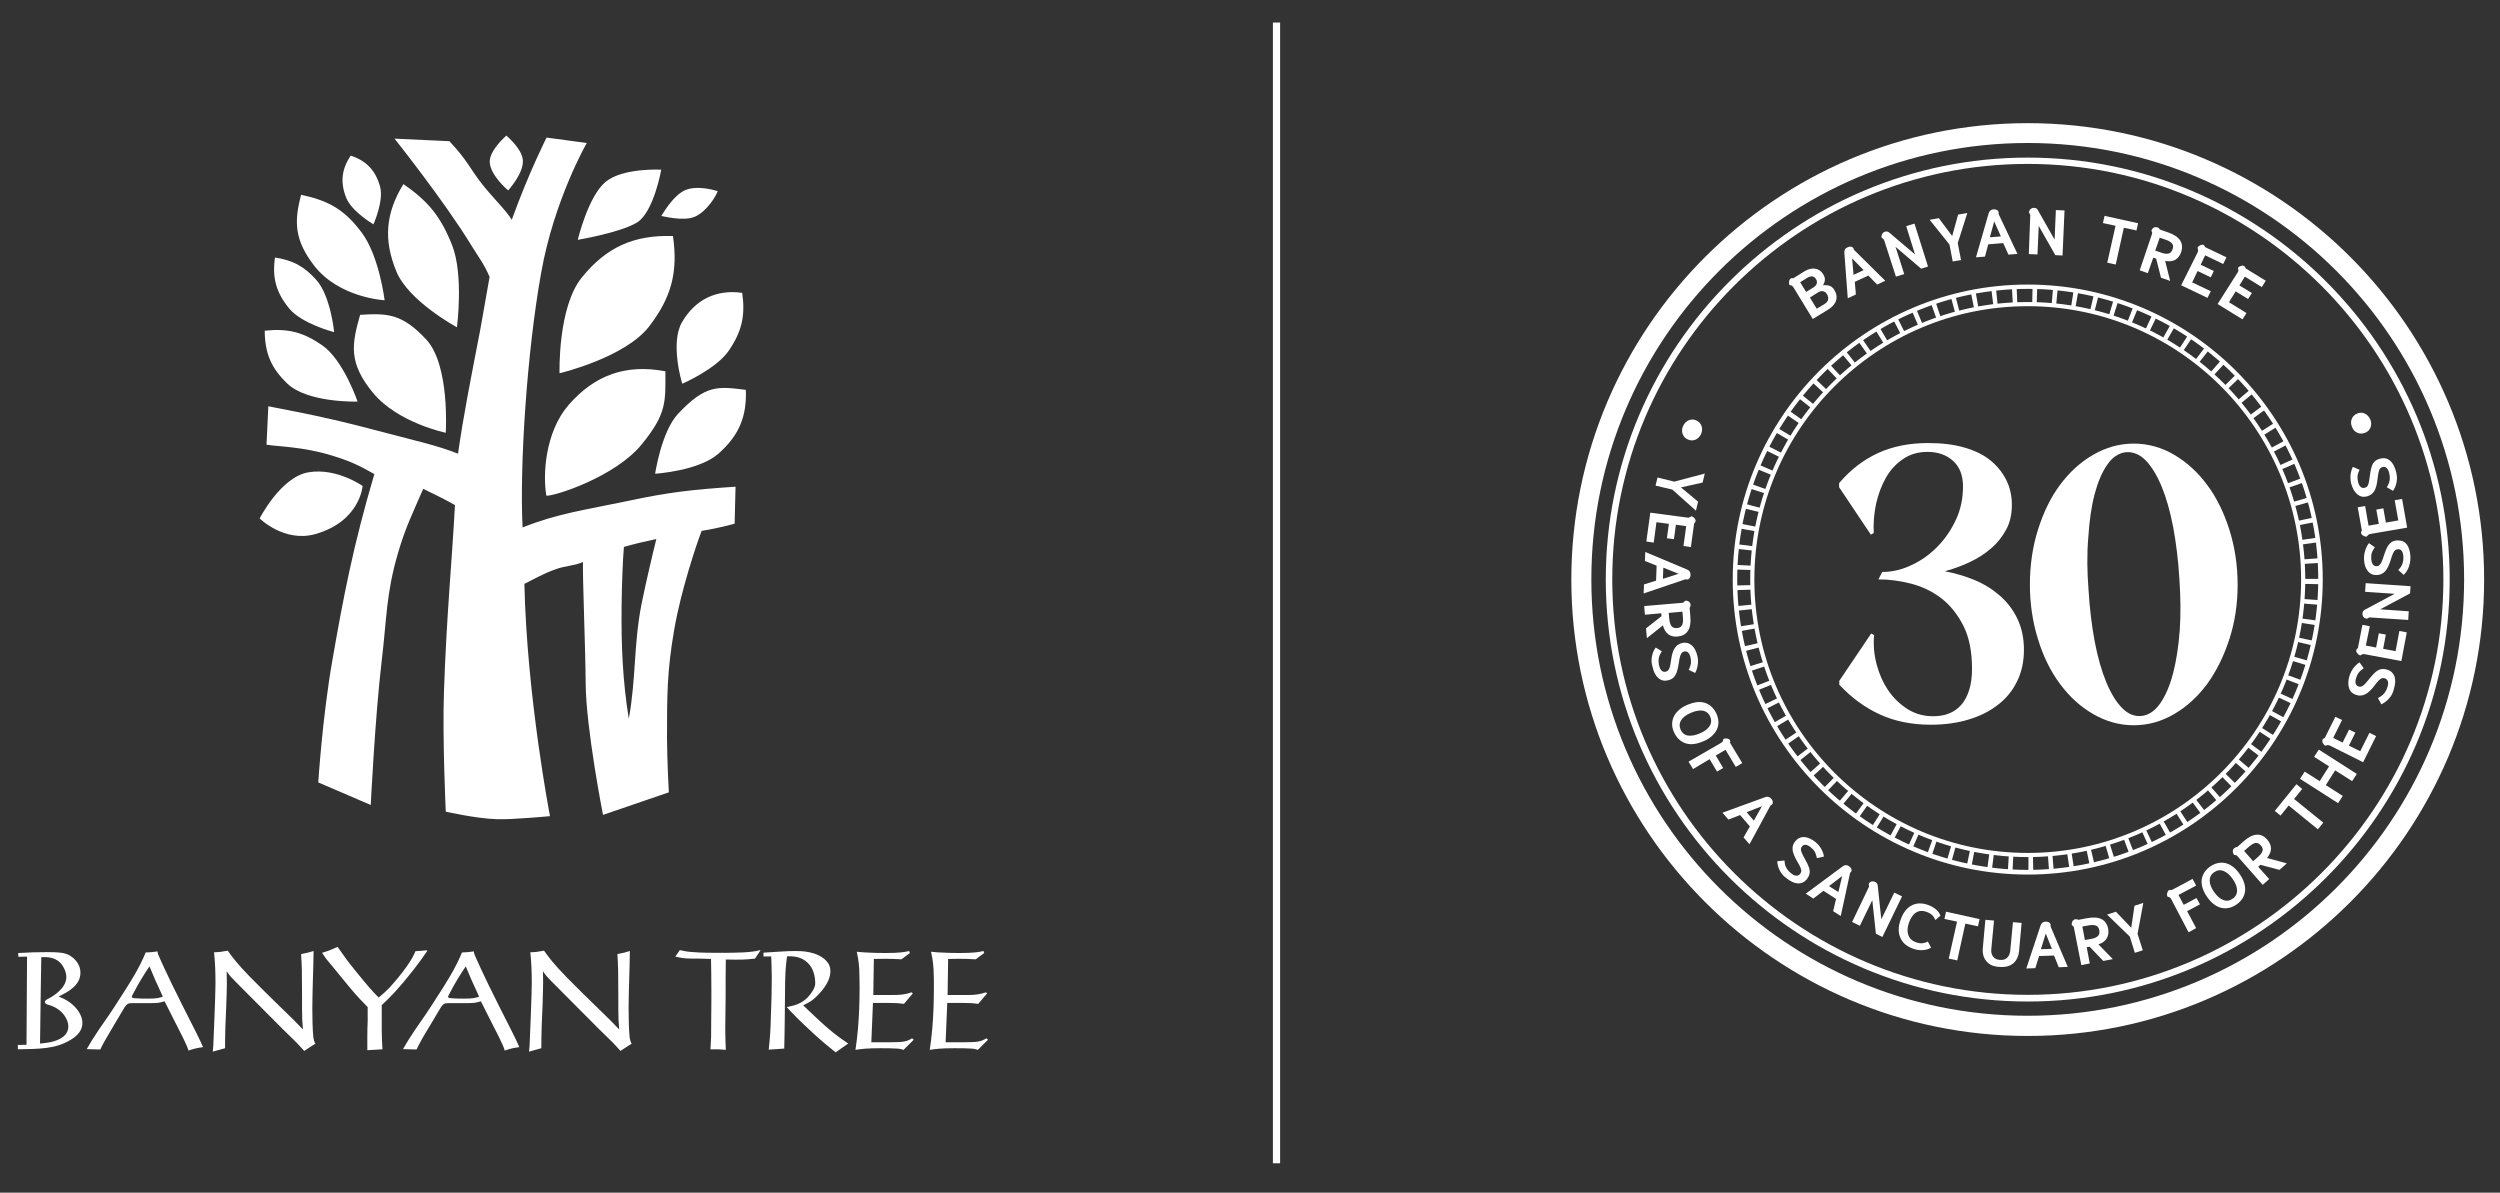 <?xml version="1.0" encoding="utf-8"?>
<!-- Generator: Adobe Illustrator 27.0.0, SVG Export Plug-In . SVG Version: 6.00 Build 0)  -->
<svg version="1.1" id="Layer_1" xmlns="http://www.w3.org/2000/svg" xmlns:xlink="http://www.w3.org/1999/xlink" x="0px" y="0px"
	 viewBox="0 0 1386.4 661.4" style="enable-background:new 0 0 1386.4 661.4;" xml:space="preserve">
<rect x="0" y="0" width="1386.4" height="661.4" fill="#333333" stroke="none"/>
<style type="text/css">
	.st0{fill:#FFFFFF;}
	.st1{fill:#231F20;}
	.st2{fill:#323E48;}
	.st3{fill:#153E35;}
</style>
<rect x="705.9" y="12.5" class="st0" width="4" height="632.6"/>
<g>
	<path class="st0" d="M547.9,576.6l-0.9-0.8c-3.3,2.1-5.3,2.1-12.7,2.2h-9.9l0.9-21.8h9.3c3.9,0,4.8,0.1,7.9,0.5l4.9-5.8l-0.6-0.6
		c-3.8,1.2-5.8,1.5-11.1,1.5h-10.2l0.3-20c2,0,4.2-0.1,6.2-0.1c3,0,5.5,0.1,9.1,0.3l4.7-3.5l-0.4-1.1c-2.7,0.6-5.3,1.1-13.4,1.1
		c-3.4,0-6.1-0.1-8.5-0.2c-2.5-0.1-4.7-0.2-7.2-0.5c0.7,3.2,1.1,5.1,1.4,9.6c0.2,3.4,0.2,6.8,0.2,10.3c0,8.3-0.3,15.5-0.9,22.8
		c-0.5,5.1-0.7,7.2-1.4,11.7c3.5-0.5,6.1-0.9,13.7-0.9c3.1,0,6.5,0,9.4,0.2c1.7,0.1,2.5,0.4,3.6,0.7L547.9,576.6z M506.7,576.6
		l-0.9-0.8c-3.3,2.1-5.3,2.1-12.7,2.2h-9.9l0.9-21.8h9.3c3.9,0,4.8,0.1,7.9,0.5l4.9-5.8l-0.6-0.6c-3.8,1.2-5.8,1.5-11.1,1.5h-10.2
		l0.3-20c2,0,4.2-0.1,6.2-0.1c3,0,5.5,0.1,9.1,0.3l4.7-3.5l-0.4-1.1c-2.7,0.6-5.3,1.1-13.4,1.1c-3.4,0-6.1-0.1-8.5-0.2
		c-2.5-0.1-4.7-0.2-7.2-0.5c0.7,3.2,1.1,5.1,1.4,9.6c0.1,3.4,0.2,6.8,0.2,10.3c0,8.3-0.3,15.5-0.9,22.8c-0.5,5.1-0.7,7.2-1.4,11.7
		c3.5-0.5,6.1-0.9,13.7-0.9c3.1,0,6.5,0,9.4,0.2c1.7,0.1,2.5,0.4,3.6,0.7L506.7,576.6z M423.4,530.4h4.3c0.1,4.2,0.3,7.3,0.3,12
		c0,6.1-0.2,14.5-0.5,21.1c-0.2,8.3-0.4,10.8-1.2,18.6l8.6-0.6c0.2-5.6,0.2-11.1,0.3-16.8c0.1-6.7,0.1-13.4,0.2-20.1
		c0.2-7.6,0.5-10.2,1.1-14.3c3.3,0,7.8,0,11.6,3.8c3,3,4,7.3,4,11.4c0,2.2-2.1,5.4-4,7.4c-3.6,3.9-8,4.8-11.8,5.6
		c3.7,4,6.3,6.8,15,14.8c3.9,3.6,8,7,12.1,10.3l7-4.9c-8.4-5.6-12.7-9.4-25-21.2c3-1.4,5.1-2.4,8.5-6c5.6-5.8,6.6-10.2,6.6-13
		c0-2.1-0.6-3.9-2.4-5.8c-5.2-5.3-14.1-5.3-16.8-5.3c-2.8,0-5.5,0.1-8.3,0.3c-3.3,0.2-6.4,0.4-9.6,0.6V530.4z M374.5,530.5
		c2.8,0.6,4.7,1.1,9,1.1c4.2,0,6.4,0,10.8,0.2c0.1,5.7,0.2,11.3,0.2,16.9c0.1,2.7-0.1,14.9-0.1,17.4c0,8.6,0,9.6-0.4,15.8
		c3.6-0.1,4.8,0,8.5,0.3c-0.2-5.2-0.3-8.3-0.3-12.1c0-2.7,0.2-14.9,0.2-17.4c0-10.6,0-11.8,0.1-20.6c8.9,0.2,10.7,0.1,16.2-0.5
		l3-4.5l-0.2-0.2c-4.9,1.4-12.7,1.5-23.2,1.5c-4.4,0-9,0-13.9-0.4c-3.4-0.2-4.6-0.5-7.4-1.1L374.5,530.5z M300.2,581.3
		c0-8,0.3-16.2,0.7-24.3c0.1-5.8,0.3-8.3,0.3-11.9c0-2.1-0.1-4.3-0.1-6.5c1.7,2.5,1.7,2.6,8.7,9.6c7.4,7.5,14.8,14.9,22.2,22.3
		c8,7.7,8,7.8,12.1,12.3c2.6-1.7,3.6-2.4,6.2-4c-0.6-1-0.9-2.1-1.1-3.3c-0.5-3.9-0.6-13.4-0.6-16.4c0-5.1,0.2-10.2,0.3-15.2
		c0.2-7.2,0.3-8.3,0.4-16.5c-2.8,0.8-3.6,1.1-6.9,1.7c0.4,7.2,0.5,9.7,0.5,23.2v7c0,5.6,0.1,7.1,0.5,11.6
		c-4.7-4.9-5.4-5.6-11.5-11.5c-4.3-4.1-14.9-14.6-17.8-17.6c-7.4-7.6-10-11.2-12.4-14.6c-3.8,0.7-4.5,0.8-7.6,0.9
		c0.6,5.3,0.8,11.3,0.8,17.2c0,6.9-1.1,31.5-1.2,34.3c-0.1,1.2-0.2,2.4-0.3,3.6L300.2,581.3z M258.3,535.9c2.4,5.8,3.3,8,7.4,16.8
		c-2,0.7-3.3,1.1-8,1.1c-2.2,0-5,0-7.2-0.2c-1.4-0.1-2-0.2-2-0.9c0-0.4,0.8-1.7,1.1-2.3C252.2,545.4,255.1,540.6,258.3,535.9
		 M231,582c1.9-3.8,2.3-4.8,7.9-14c1.2-2.1,2.5-4.2,3.8-6.4c3-5.2,3.2-5.2,6.1-5.3h10c2.2,0,3.5-0.1,4.6-0.2c1.1-0.2,2-0.5,3.3-0.8
		c2.7,5.6,7.4,14.5,10.2,20.2c2.3,4.8,2.4,5.1,3,7.1c3.6-1.2,4.5-1.4,8.1-1.9c-2.3-5.3-3.3-7.1-11.4-23.1
		c-8.9-17.6-13.1-27.4-13.3-27.9c-0.4-0.9-0.5-1.3-0.5-2.1c-2.7,0.4-3.8,0.5-6.6,0.6c-3.6,8.8-8.7,16.8-13.9,24.8
		c-2.2,3.4-4.3,6.8-6.6,10.1c-1.8,2.6-3.6,5.2-5.4,7.8c-3.3,4.9-4.6,7.1-6.8,10.9L231,582z M211.6,557.5c4.9-4.6,9-8.6,17.9-19.9
		c3.5-4.5,5.2-7,7.4-10.2l-0.1-0.4c-3,0.3-3.7,0.3-6.4,0.5c-1.1,2.5-1.7,4-5.1,8.8c-2.8,3.9-5.4,7.1-9.1,11.2
		c-2.7,2.8-3.7,3.6-6.2,5.7c-3.7-3.8-5.1-5.2-13.1-15.1c-4.2-5.2-5.5-7-9.7-13c-3.7,1.7-4.7,2.1-8.6,3.3c2.4,3.6,2.6,3.8,6.4,8.3
		c1.6,1.9,8.3,10.2,9.7,11.8c3.8,4.5,5.7,6.4,9.2,10v7.6c-0.1,2.8-0.2,5.5-0.2,8.3v8c3.7-0.2,4.5-0.3,8.4-0.5
		c-0.3-4.5-0.3-5.8-0.4-10.4V557.5z M124.8,581.3c0-8,0.3-16.2,0.7-24.3c0.2-5.8,0.3-8.3,0.3-11.9c0-2.1-0.1-4.3-0.1-6.5
		c1.7,2.5,1.7,2.6,8.7,9.6c7.4,7.5,14.8,14.9,22.2,22.3c8,7.7,8,7.8,12.1,12.3c2.6-1.7,3.6-2.4,6.2-4c-0.6-1-0.9-2.1-1.1-3.3
		c-0.5-3.9-0.6-13.4-0.6-16.4c0-5.1,0.2-10.2,0.3-15.2c0.2-7.2,0.3-8.3,0.4-16.5c-2.8,0.8-3.6,1.1-6.9,1.7c0.4,7.2,0.5,9.7,0.5,23.2
		v7c0,5.6,0.1,7.1,0.5,11.6c-4.7-4.9-5.4-5.6-11.5-11.5c-4.3-4.1-14.9-14.6-17.8-17.6c-7.4-7.6-10-11.2-12.4-14.6
		c-3.8,0.7-4.5,0.8-7.6,0.9c0.6,5.3,0.8,11.3,0.8,17.2c0,6.9-1.1,31.5-1.2,34.3c-0.1,1.2-0.2,2.4-0.3,3.6L124.8,581.3z M82.9,535.9
		c2.4,5.8,3.3,8,7.4,16.8c-2,0.7-3.3,1.1-8,1.1c-2.2,0-5,0-7.2-0.2c-1.4-0.1-2-0.2-2-0.9c0-0.4,0.8-1.7,1.1-2.3
		C76.8,545.4,79.7,540.6,82.9,535.9 M55.6,582c1.9-3.8,2.4-4.8,7.9-14c1.2-2.1,2.5-4.2,3.8-6.4c3-5.2,3.2-5.2,6.1-5.3h10
		c2.2,0,3.5-0.1,4.6-0.2c1.1-0.2,2-0.5,3.3-0.8c2.7,5.6,7.4,14.5,10.2,20.2c2.3,4.8,2.4,5.1,3,7.1c3.6-1.2,4.6-1.4,8.1-1.9
		c-2.3-5.3-3.3-7.1-11.4-23.1c-8.9-17.6-13.1-27.4-13.3-27.9c-0.4-0.9-0.5-1.3-0.5-2.1c-2.7,0.4-3.8,0.5-6.6,0.6
		c-3.6,8.8-8.7,16.8-13.9,24.8c-2.2,3.4-4.3,6.8-6.6,10.1c-1.8,2.6-3.6,5.2-5.4,7.8c-3.3,4.9-4.6,7.1-6.8,10.9L55.6,582z
		 M22.9,530.8c3.2-0.1,7.3-0.1,10.5,3.1c1.7,1.7,3.4,5.1,3.4,7.9c0,6.3-7.5,10.8-10.3,12.2c-0.6,0.3-1.6,0.8-1.6,1.7
		c0,0.8,0.8,1.1,1.2,1.3c0.8,0.3,1.7,0.5,2.5,0.8c6.9,2.7,9.3,8.2,9.3,11.4c0,2.8-1.5,5.2-4.5,6.8c-3.6,2-7.8,2.4-11.2,2.7
		C22.6,551.9,22.6,545.8,22.9,530.8 M10.2,530.6l4.8-0.1l-0.3,48.9l-4.8,0.1v2.4c11.9-0.2,20.9-0.2,29-5.1c4.2-2.4,6.8-5.5,6.8-9.5
		c0-4-2.8-8.5-7.4-11.7c-2-1.4-4-2.2-5.8-3c5.4-2.5,12.1-6.3,12.1-13.1c0-5.8-4.5-8.9-6.6-10c-2.4-1.1-4.9-1.5-11.7-1.5
		c-6.6,0-10.5,0.2-16.2,0.5L10.2,530.6z"/>
	<path class="st0" d="M322.8,153.7c-13.6,16.5-12.5,53.3-12.5,53.3s36.3-8.6,49.7-26c12.3-16,16.1-30.1,13.2-50.1
		C351.6,130.2,336.4,137,322.8,153.7 M315.3,224.6c-13.2,15.3-14.3,39.2-12.3,50.3c4.2,0.4,38-10.3,52.8-28.4
		c14.2-17.3,13.2-23.9,13.2-40.6C347.3,201.8,329.9,207.8,315.3,224.6 M376,229.5c-9.4,10.1-12.7,33.6-12.7,33.2
		c0.5,0,24.3-1.6,35.1-11.1c11.3-10,15.8-20.4,15.2-35.4C398.2,214.3,391.4,213.1,376,229.5 M144,287.5c0,0,13.6,13.5,30.8,8.7
		c24.9-7,26.3-26.7,26.3-26.7s-14.4-10.2-29.9-7.6C155.8,264.3,144,287.5,144,287.5 M198.3,222.7c0,0-7.8-23-19.6-31.2
		c-10.5-7.3-19.1-9.5-31.9-8.1c0.1,12.4,3.5,20.6,12.4,29.2C170.6,223.6,198.3,222.7,198.3,222.7 M199.7,174.6
		c-4.7,16.5-6.5,26.7,7.2,43.3c13.7,16.6,40.3,22.1,40.3,22.1s2.4-37.5-10.8-51.7C223.1,174,214.9,173.6,199.7,174.6 M175.3,155.1
		c-6.8-7.5-12.8-10.7-22.8-12.3c-1.6,11.3,0.6,19.4,7.9,28.3c7,8.5,24.9,13.1,24.9,13.1S183.4,164,175.3,155.1 M207.1,124.4
		c0,0,5.8-12.8,3.7-20.8c-2.4-8.9-7.5-14.4-16.3-17.3c-5.1,7.6-5.9,14.9-2.5,23.4C195.1,117.4,207.1,124.4,207.1,124.4 M213.3,166.5
		c0,0-3-24.6-12.7-37.5c-9.7-13-18.5-17.7-33.6-21c-4,15-3.7,25.1,7.2,39.3C188.2,165.3,213.3,166.5,213.3,166.5 M223.7,102.1
		c-9.9,16.2-11.1,30.9-3.9,48.4c6.7,16.5,33.6,31,33.6,31s3.8-28.8-2.6-45.3C244.6,120.4,237.7,111.7,223.7,102.1 M281.8,105.6
		c0,0,9.1-9.9,8.1-17.3c-0.8-6.2-9.1-13.1-9.1-13.1s-8.9,7.6-9.2,14.1C271.3,96.8,281.8,105.6,281.8,105.6 M344.7,336.8
		c0.1-11.4,0.7-27.4,1.3-33.5c5.6-1.6,11.8-3.1,18-4.4c-1.6,6.2-5.9,24.5-8.2,35.9c-4.5,23-3,41.5-7.1,63.8
		C345.3,377.4,344.5,358.3,344.7,336.8 M300.1,151.3c7.2-40.6,25.3-72,25.3-72l-22.3-3c0,0-9.8,19.3-19.3,45.6
		c-3.1-5.2-9.8-11.5-15.9-19.1c-7.5-9.4-8.3-13.5-18.7-24.5l-30.4-1.4c0,0,27.8,34.9,42.6,59.2c4.1,6.7,7.1,10.3,10.1,17.5
		c-2.1,11.5-3.9,22.5-5.2,29.4c-5.3,27.5-9.3,47.4-12.3,68.6c-11.6-4.6-23.3-7.1-38.3-11.1c-25.9-6.9-40.6-10.2-66.9-15.2l-1,21.3
		c5.1,1,20.3,1,36.5,6.1c9.5,2.9,14.7,5.3,23.3,10.2c-11.7,39.6-17.1,67.8-23.3,103.4c-5.5,31.3-7.8,67.6-7.8,67.6l29.1,12.5
		c0,0,2.4-49,6.1-80.1c2.8-23.4,2.4-37.2,9.1-59.9c4.2-14.2,7.7-21,13.9-35.3c0,0,12.4,5.9,17.6,9c-1.6,30.5-4.7,61.6-6.1,103.5
		c-0.9,25.3,1,66.5,1,66.5s16.5,3.8,28.3,4.2c8.4,0.3,29.5-1.7,29.5-1.7s-12.8-66.2-14.2-128.8c4.3-2.1,10.2-5.6,17.3-8.1
		c5.8-2.1,9.2-1.6,15.2-4c-0.3,7.8,1.3,45.4,1.5,67.6c0.2,24.8,9.6,72.6,9.6,72.6l36.5-12.5c0,0-1-18.5-1-30.4c0-23.4,0-36.8,4-59.9
		c3.8-21.8,12.2-46.9,15.2-54.7c10.1-1.6,18.3-4,18.3-4l0.5-20.5c-23.8,1.6-36.8,3-59.7,7.9c-23.8,5-38.8,6.9-58.4,14.7
		C288.1,258.2,292.2,195.4,300.1,151.3 M366.7,94.1c0,0-21.1-1.2-30.8,6.7c-9.7,7.9-15.5,32.2-15.5,32.2s23.9-4,33-9.7
		C362.6,117.4,366.7,94.1,366.7,94.1 M398,106c-2.6-0.8-11-3.1-17.4-0.8c-7.4,2.7-13.7,14.6-13.9,14.6c0.2-0.2,11.9,3.2,18.6,0.4
		C392.1,117.2,397.2,108.5,398,106 M404.2,194.4c7.2-10.6,9.2-19.3,7.4-32c-14.4-2-26.1,3.7-33.4,16.3c-6.7,11.5,0,34,0.2,34.1
		C378.4,212.8,397.3,204.6,404.2,194.4"/>
</g>
<g>
	<path class="st0" d="M1124.5,79.3c133.7,0,242,108.4,242,242s-108.4,242-242,242s-242-108.4-242-242S990.9,79.3,1124.5,79.3
		 M1124.5,68.3c-139.6,0-253.1,113.5-253.1,253.1S985,574.5,1124.5,574.5s253.1-113.5,253.1-253.1S1264.1,68.3,1124.5,68.3
		L1124.5,68.3z"/>
	<path class="st0" d="M1124.5,555.4c-129,0-234-105-234-234s105-234,234-234s234,105,234,234S1253.6,555.4,1124.5,555.4z
		 M1124.5,90.9c-127.1,0-230.4,103.4-230.4,230.4s103.4,230.4,230.4,230.4S1355,448.4,1355,321.4S1251.6,90.9,1124.5,90.9z"/>
	<g>
		<path class="st0" d="M1020.1,377.4l17.6-26.1l1.6,0.9c-0.5,5.5,0,10.9,1.4,16.2c1.4,5.3,3.5,10.1,6.4,14.4
			c2.9,4.3,6.5,7.7,10.7,10.4c4.3,2.7,9,4,14.2,4c3.4,0,6.4-0.5,9-1.6c2.7-1.1,4.9-2.7,6.7-4.8c1.8-2.1,3.3-4.8,4.3-8.1
			c1.1-3.3,1.6-7.2,1.6-11.8c0-9.6-1.6-17.6-4.8-23.9c-3.2-6.3-7.3-11.4-12.2-15.2c-5-3.8-10.5-6.5-16.7-8.1
			c-6.2-1.6-12.2-2.4-18.2-2.4l2.1-4.1c5.3,0,10.7-1.2,16-3.7c5.3-2.4,10.1-5.8,14.4-10.1c4.3-4.3,7.7-9.3,10.4-15
			c2.7-5.7,4-11.9,4-18.6c0-6.3-1.9-11-5.6-14.3c-3.7-3.3-8.4-4.9-14.1-4.9c-5.2,0-9.7,1.3-13.6,4c-3.9,2.7-7.1,6.1-9.5,10.4
			c-2.4,4.3-4.2,9.1-5.4,14.4c-1.1,5.3-1.6,10.7-1.3,16.2l-1.6,0.9l-17.6-26.3v-2.3c6.4-7.5,13.6-13,21.7-16.7
			c8.1-3.7,17.3-5.5,27.7-5.5c7.6,0,14.3,0.8,20.1,2.5c5.8,1.7,10.6,4,14.4,7.1c3.8,3.1,6.7,6.7,8.8,10.9c2.1,4.2,3.1,8.8,3.1,13.8
			c0,5.2-1,9.7-3.1,13.6c-2.1,3.9-4.8,7.4-8.3,10.4c-3.5,3.1-7.5,5.6-11.9,7.7c-4.4,2.1-9.1,3.8-13.9,5.1c5.8,1.1,11.3,2.7,16.6,4.9
			c5.3,2.2,9.9,5.1,13.9,8.6c4,3.5,7.3,7.7,9.7,12.7c2.4,5,3.7,10.7,3.7,17.3c0,6.4-1.2,12.2-3.7,17.3c-2.4,5.1-5.9,9.5-10.4,13
			c-4.5,3.6-9.9,6.4-16.2,8.3c-6.3,2-13.5,3-21.4,3c-10.5,0-19.9-1.9-28.2-5.7c-8.3-3.8-15.8-9.3-22.5-16.5V377.4z"/>
		<path class="st0" d="M1125.7,324.2c0-10.8,1.5-21,4.5-30.5c3-9.5,7-17.8,12.2-24.8c5.2-7,11.3-12.6,18.4-16.7
			c7.1-4.1,14.6-6.2,22.5-6.2c7.9,0,15.4,2.1,22.4,6.2c7,4.1,13.1,9.7,18.3,16.7c5.2,7,9.3,15.3,12.3,24.8c3,9.5,4.6,19.7,4.6,30.5
			c0,10.7-1.5,20.8-4.6,30.3c-3.1,9.5-7.2,17.8-12.3,24.8c-5.2,7-11.3,12.6-18.3,16.7c-7,4.1-14.5,6.2-22.4,6.2
			c-7.9,0-15.4-2.1-22.5-6.2c-7.1-4.1-13.2-9.7-18.4-16.7c-5.2-7-9.3-15.3-12.2-24.8C1127.2,344.9,1125.7,334.8,1125.7,324.2z
			 M1158.2,326.9c0.6,10.4,1.8,19.9,3.4,28.7c1.7,8.8,3.8,16.3,6.4,22.6c2.6,6.3,5.6,11.2,8.9,14.5c3.4,3.4,7,4.8,11,4.3
			c3.8-0.5,7.2-2.8,10.1-7c2.9-4.2,5.3-9.7,7.1-16.6c1.8-6.9,3-14.8,3.7-23.8c0.6-9,0.5-18.5-0.2-28.6c-0.6-10.2-1.8-19.7-3.4-28.5
			c-1.7-8.8-3.8-16.3-6.4-22.6c-2.6-6.3-5.6-11.2-8.9-14.6c-3.4-3.4-7.1-4.9-11.2-4.5c-3.8,0.5-7.2,2.7-10.1,6.9
			c-2.9,4.1-5.2,9.6-7,16.3c-1.8,6.8-2.9,14.7-3.5,23.8C1157.3,307.1,1157.4,316.7,1158.2,326.9z"/>
	</g>
	<path class="st0" d="M1124.5,485c-90.2,0-163.6-73.4-163.6-163.6s73.4-163.6,163.6-163.6c90.2,0,163.6,73.4,163.6,163.6
		S1214.7,485,1124.5,485z M1124.5,160.2c-88.8,0-161.1,72.3-161.1,161.1c0,88.8,72.3,161.1,161.1,161.1s161.1-72.3,161.1-161.1
		C1285.7,232.5,1213.4,160.2,1124.5,160.2z"/>
	<path class="st0" d="M1124.9,484.5l0-9.7c0.8,0,1.7,0,2.5,0l0.2,9.7C1126.6,484.5,1125.7,484.5,1124.9,484.5z M1116,484.3
		c-0.9,0-1.7-0.1-2.6-0.2l0.6-9.7c0.8,0.1,1.7,0.1,2.5,0.1L1116,484.3z M1136.4,484.1l-0.7-9.7c0.8-0.1,1.6-0.1,2.5-0.2l0.8,9.6
		C1138.1,483.9,1137.2,484,1136.4,484.1z M1104.5,483.3c-0.9-0.1-1.7-0.2-2.6-0.3l1.3-9.6c0.8,0.1,1.6,0.2,2.5,0.3L1104.5,483.3z
		 M1147.8,482.9l-1.4-9.6c0.8-0.1,1.6-0.2,2.4-0.4l1.5,9.6C1149.5,482.6,1148.7,482.7,1147.8,482.9z M1093.1,481.5
		c-0.9-0.2-1.7-0.3-2.6-0.5l2-9.5c0.8,0.2,1.6,0.3,2.4,0.5L1093.1,481.5z M1159.1,480.8l-2-9.5c0.8-0.2,1.6-0.4,2.4-0.5l2.2,9.4
		C1160.8,480.4,1160,480.6,1159.1,480.8z M1081.9,478.9c-0.8-0.2-1.7-0.5-2.5-0.7l2.7-9.3c0.8,0.2,1.6,0.4,2.4,0.7L1081.9,478.9z
		 M1170.3,478l-2.7-9.3c0.8-0.2,1.6-0.5,2.4-0.7l2.9,9.2C1172,477.5,1171.1,477.7,1170.3,478z M1070.9,475.5
		c-0.8-0.3-1.7-0.6-2.5-0.9l3.3-9.1c0.8,0.3,1.6,0.6,2.3,0.8L1070.9,475.5z M1181.2,474.4l-3.4-9.1c0.8-0.3,1.5-0.6,2.3-0.9l3.5,9
		C1182.9,473.8,1182,474.1,1181.2,474.4z M1060.2,471.3c-0.8-0.3-1.6-0.7-2.4-1.1l4-8.8c0.8,0.3,1.5,0.7,2.3,1L1060.2,471.3z
		 M1191.9,470l-4-8.8c0.7-0.3,1.5-0.7,2.2-1l4.1,8.7C1193.4,469.3,1192.6,469.6,1191.9,470z M1049.7,466.4c-0.8-0.4-1.6-0.8-2.3-1.2
		l4.6-8.5c0.7,0.4,1.5,0.8,2.2,1.2L1049.7,466.4z M1202.1,464.9l-4.6-8.5c0.7-0.4,1.4-0.8,2.2-1.2l4.8,8.4
		C1203.7,464,1202.9,464.5,1202.1,464.9z M1039.7,460.7c-0.8-0.5-1.5-0.9-2.2-1.4l5.2-8.2c0.7,0.4,1.4,0.9,2.1,1.3L1039.7,460.7z
		 M1212,459.1l-5.2-8.2c0.7-0.4,1.4-0.9,2.1-1.3l5.3,8.1C1213.5,458.1,1212.8,458.6,1212,459.1z M1030.1,454.4
		c-0.7-0.5-1.4-1-2.1-1.5l5.7-7.8c0.7,0.5,1.3,1,2,1.4L1030.1,454.4z M1221.5,452.5l-5.8-7.8c0.7-0.5,1.3-1,2-1.5l5.9,7.7
		C1222.9,451.5,1222.2,452,1221.5,452.5z M1020.9,447.4c-0.7-0.6-1.3-1.1-2-1.7l6.3-7.4c0.6,0.5,1.3,1.1,1.9,1.6L1020.9,447.4z
		 M1230.5,445.4l-6.3-7.4c0.6-0.5,1.2-1.1,1.9-1.6l6.4,7.3C1231.8,444.2,1231.2,444.8,1230.5,445.4z M1012.3,439.8
		c-0.6-0.6-1.3-1.2-1.9-1.8l6.8-6.9c0.6,0.6,1.2,1.1,1.8,1.7L1012.3,439.8z M1239,437.6l-6.8-6.9c0.6-0.6,1.2-1.2,1.8-1.8l6.9,6.8
		C1240.2,436.4,1239.6,437,1239,437.6z M1004.2,431.5c-0.6-0.6-1.2-1.3-1.8-1.9l7.2-6.4c0.5,0.6,1.1,1.2,1.7,1.8L1004.2,431.5z
		 M1246.9,429.2l-7.3-6.4c0.5-0.6,1.1-1.2,1.6-1.9l7.4,6.3C1248.1,427.9,1247.5,428.6,1246.9,429.2z M996.8,422.8
		c-0.5-0.7-1.1-1.4-1.6-2.1l7.7-5.9c0.5,0.7,1,1.3,1.5,1.9L996.8,422.8z M1254.2,420.3l-7.7-5.9c0.5-0.7,1-1.3,1.5-2l7.8,5.8
		C1255.3,418.9,1254.7,419.6,1254.2,420.3z M989.9,413.6c-0.5-0.7-1-1.4-1.5-2.2l8.1-5.4c0.5,0.7,0.9,1.4,1.4,2L989.9,413.6z
		 M1260.9,410.9l-8.1-5.3c0.5-0.7,0.9-1.4,1.3-2.1l8.2,5.2C1261.8,409.5,1261.4,410.2,1260.9,410.9z M983.7,403.8
		c-0.4-0.8-0.9-1.5-1.3-2.3l8.4-4.8c0.4,0.7,0.8,1.4,1.2,2.1L983.7,403.8z M1266.9,401.1l-8.4-4.7c0.4-0.7,0.8-1.4,1.2-2.2l8.5,4.6
		C1267.7,399.6,1267.3,400.3,1266.9,401.1z M978.3,393.7c-0.4-0.8-0.8-1.6-1.1-2.4l8.7-4.2c0.4,0.7,0.7,1.5,1.1,2.2L978.3,393.7z
		 M1272.2,390.8l-8.8-4.1c0.4-0.7,0.7-1.5,1-2.2l8.8,4C1272.9,389.3,1272.5,390.1,1272.2,390.8z M973.5,383.3
		c-0.3-0.8-0.7-1.6-1-2.4l9-3.5c0.3,0.8,0.6,1.5,0.9,2.3L973.5,383.3z M1276.7,380.2l-9-3.5c0.3-0.8,0.6-1.5,0.9-2.3l9.1,3.3
		C1277.3,378.6,1277,379.4,1276.7,380.2z M969.6,372.5c-0.3-0.8-0.5-1.7-0.8-2.5l9.2-2.9c0.2,0.8,0.5,1.6,0.8,2.4L969.6,372.5z
		 M1280.5,369.3l-9.3-2.8c0.2-0.8,0.5-1.6,0.7-2.4l9.3,2.7C1281,367.7,1280.7,368.5,1280.5,369.3z M966.3,361.4
		c-0.2-0.8-0.4-1.7-0.6-2.6l9.4-2.2c0.2,0.8,0.4,1.6,0.6,2.4L966.3,361.4z M1283.5,358.2l-9.4-2.2c0.2-0.8,0.4-1.6,0.5-2.4l9.5,2
		C1283.9,356.5,1283.7,357.4,1283.5,358.2z M963.9,350.2c-0.2-0.9-0.3-1.7-0.4-2.6l9.6-1.5c0.1,0.8,0.3,1.6,0.4,2.4L963.9,350.2z
		 M1285.7,346.9l-9.6-1.5c0.1-0.8,0.2-1.6,0.4-2.4l9.6,1.3C1285.9,345.2,1285.8,346,1285.7,346.9z M962.3,338.8
		c-0.1-0.9-0.2-1.7-0.3-2.6l9.6-0.9c0.1,0.8,0.2,1.6,0.2,2.5L962.3,338.8z M1287.1,335.5l-9.6-0.8c0.1-0.8,0.1-1.6,0.2-2.5l9.7,0.7
		C1287.2,333.7,1287.1,334.6,1287.1,335.5z M961.5,327.3c0-0.9-0.1-1.7-0.1-2.6l9.7-0.2c0,0.8,0,1.6,0.1,2.5L961.5,327.3z
		 M1287.6,324l-9.7-0.2c0-0.8,0-1.6,0-2.5v-0.3h9.7v0.3C1287.7,322.2,1287.6,323.1,1287.6,324z M971.2,316.1l-9.7-0.3
		c0-0.9,0.1-1.8,0.1-2.6l9.7,0.5C971.2,314.5,971.2,315.3,971.2,316.1z M1277.7,312.7c0-0.8-0.1-1.7-0.2-2.5l9.7-0.7
		c0.1,0.9,0.1,1.7,0.2,2.6L1277.7,312.7z M971.9,305.3l-9.6-1c0.1-0.9,0.2-1.7,0.3-2.6l9.6,1.2C972.1,303.7,972,304.5,971.9,305.3z
		 M1276.8,301.9c-0.1-0.8-0.2-1.6-0.3-2.5l9.6-1.4c0.1,0.9,0.2,1.7,0.3,2.6L1276.8,301.9z M973.4,294.6l-9.5-1.7
		c0.2-0.9,0.3-1.7,0.5-2.6l9.5,1.8C973.7,293,973.5,293.8,973.4,294.6z M1275,291.2c-0.2-0.8-0.3-1.6-0.5-2.4l9.5-2
		c0.2,0.9,0.4,1.7,0.5,2.6L1275,291.2z M975.7,284l-9.4-2.3c0.2-0.9,0.4-1.7,0.7-2.5l9.4,2.5C976.1,282.4,975.9,283.2,975.7,284z
		 M1272.5,280.7c-0.2-0.8-0.4-1.6-0.7-2.4l9.3-2.7c0.2,0.8,0.5,1.7,0.7,2.5L1272.5,280.7z M978.7,273.6l-9.2-3
		c0.3-0.8,0.6-1.7,0.8-2.5l9.1,3.2C979.2,272,978.9,272.8,978.7,273.6z M1269.3,270.4c-0.3-0.8-0.6-1.6-0.8-2.3l9.1-3.4
		c0.3,0.8,0.6,1.6,0.9,2.5L1269.3,270.4z M982.4,263.4l-9-3.7c0.3-0.8,0.7-1.6,1-2.4l8.9,3.8C983,261.9,982.7,262.6,982.4,263.4z
		 M1265.3,260.3c-0.3-0.8-0.7-1.5-1-2.3l8.8-4c0.4,0.8,0.7,1.6,1.1,2.4L1265.3,260.3z M986.9,253.5l-8.7-4.3
		c0.4-0.8,0.8-1.6,1.2-2.4l8.6,4.4C987.6,252,987.2,252.8,986.9,253.5z M1260.7,250.6c-0.4-0.7-0.8-1.5-1.2-2.2l8.5-4.6
		c0.4,0.8,0.8,1.5,1.2,2.3L1260.7,250.6z M992,244l-8.4-4.9c0.4-0.8,0.9-1.5,1.3-2.3l8.3,5C992.8,242.5,992.4,243.2,992,244z
		 M1255.4,241.2c-0.4-0.7-0.9-1.4-1.3-2.1l8.2-5.2c0.5,0.7,0.9,1.5,1.4,2.2L1255.4,241.2z M997.8,234.8l-8-5.5
		c0.5-0.7,1-1.4,1.5-2.2l7.9,5.6C998.7,233.4,998.3,234.1,997.8,234.8z M1249.4,232.1c-0.5-0.7-1-1.3-1.5-2l7.8-5.8
		c0.5,0.7,1,1.4,1.5,2.1L1249.4,232.1z M1004.2,226.1l-7.6-6c0.5-0.7,1.1-1.4,1.6-2l7.5,6.1C1005.3,224.8,1004.7,225.4,1004.2,226.1
		z M1242.8,223.6c-0.5-0.6-1.1-1.3-1.6-1.9l7.4-6.3c0.6,0.7,1.1,1.3,1.7,2L1242.8,223.6z M1011.3,217.8l-7.1-6.5
		c0.6-0.6,1.2-1.3,1.8-1.9l7,6.7C1012.4,216.6,1011.8,217.2,1011.3,217.8z M1235.6,215.5c-0.6-0.6-1.1-1.2-1.7-1.8l6.9-6.8
		c0.6,0.6,1.2,1.3,1.8,1.9L1235.6,215.5z M1018.8,210.1l-6.7-7c0.6-0.6,1.3-1.2,1.9-1.8l6.6,7.1C1020,209,1019.4,209.5,1018.8,210.1
		z M1227.8,207.9c-0.6-0.6-1.2-1.1-1.8-1.6l6.4-7.3c0.7,0.6,1.3,1.2,2,1.8L1227.8,207.9z M1027,202.9l-6.2-7.5
		c0.7-0.6,1.4-1.1,2-1.7l6,7.6C1028.2,201.9,1027.6,202.4,1027,202.9z M1219.6,200.9c-0.6-0.5-1.3-1-2-1.5l5.9-7.7
		c0.7,0.5,1.4,1.1,2.1,1.6L1219.6,200.9z M1035.5,196.3l-5.6-7.9c0.7-0.5,1.4-1,2.1-1.5l5.5,8
		C1036.9,195.4,1036.2,195.9,1035.5,196.3z M1210.8,194.5c-0.7-0.5-1.4-0.9-2.1-1.4l5.3-8.1c0.7,0.5,1.5,1,2.2,1.5L1210.8,194.5z
		 M1044.6,190.4l-5.1-8.3c0.7-0.5,1.5-0.9,2.3-1.4l4.9,8.3C1046,189.5,1045.3,189.9,1044.6,190.4z M1201.7,188.7
		c-0.7-0.4-1.4-0.8-2.2-1.2l4.7-8.4c0.8,0.4,1.5,0.9,2.3,1.3L1201.7,188.7z M1054,185.1l-4.5-8.6c0.8-0.4,1.5-0.8,2.3-1.2l4.3,8.7
		C1055.4,184.3,1054.7,184.7,1054,185.1z M1192.1,183.6c-0.7-0.4-1.5-0.7-2.2-1.1l4.1-8.8c0.8,0.4,1.6,0.8,2.4,1.1L1192.1,183.6z
		 M1063.7,180.4l-3.8-8.9c0.8-0.3,1.6-0.7,2.4-1l3.7,8.9C1065.2,179.8,1064.5,180.1,1063.7,180.4z M1182.2,179.1
		c-0.8-0.3-1.5-0.6-2.3-0.9l3.5-9c0.8,0.3,1.6,0.6,2.5,1L1182.2,179.1z M1073.8,176.5l-3.2-9.1c0.8-0.3,1.7-0.6,2.5-0.8l3.1,9.2
		C1075.4,176,1074.6,176.2,1073.8,176.5z M1172,175.4c-0.8-0.3-1.6-0.5-2.4-0.7l2.8-9.3c0.8,0.3,1.7,0.5,2.5,0.8L1172,175.4z
		 M1084.2,173.3l-2.5-9.3c0.8-0.2,1.7-0.5,2.5-0.7l2.4,9.4C1085.7,172.9,1084.9,173.1,1084.2,173.3z M1161.6,172.4
		c-0.8-0.2-1.6-0.4-2.4-0.6l2.2-9.4c0.9,0.2,1.7,0.4,2.6,0.6L1161.6,172.4z M1094.7,170.8l-1.9-9.5c0.9-0.2,1.7-0.3,2.6-0.5l1.7,9.5
		C1096.3,170.5,1095.5,170.7,1094.7,170.8z M1151,170.2c-0.8-0.1-1.6-0.3-2.4-0.4l1.5-9.6c0.9,0.1,1.7,0.3,2.6,0.4L1151,170.2z
		 M1105.4,169.1l-1.2-9.6c0.9-0.1,1.7-0.2,2.6-0.3l1,9.6C1107,168.9,1106.2,169,1105.4,169.1z M1140.3,168.7
		c-0.8-0.1-1.6-0.2-2.5-0.2l0.8-9.6c0.9,0.1,1.7,0.2,2.6,0.2L1140.3,168.7z M1116.2,168.1l-0.5-9.7c0.9,0,1.7-0.1,2.6-0.1l0.4,9.7
		C1117.8,168.1,1117,168.1,1116.2,168.1z M1129.5,168c-0.8,0-1.6,0-2.5-0.1l0.2-9.7c0.9,0,1.8,0,2.6,0.1L1129.5,168z"/>
	<path class="st0" d="M1124.5,475.3c-84.9,0-153.9-69-153.9-153.9s69-153.9,153.9-153.9c84.9,0,153.9,69,153.9,153.9
		S1209.4,475.3,1124.5,475.3z M1124.5,169.8c-83.6,0-151.6,68-151.6,151.6s68,151.6,151.6,151.6c83.6,0,151.6-68,151.6-151.6
		S1208.1,169.8,1124.5,169.8z"/>
	<g>
		<path class="st0" d="M994.6,159.4c-0.3-0.4-0.5-0.7-0.8-0.9c-0.3-0.2-0.5-0.3-0.8-0.3c-0.1,0-0.3-0.1-0.4-0.1
			c-0.1-0.1-0.2-0.1-0.3-0.2c0-0.1-0.1-0.2-0.1-0.3c-0.1-0.6-0.1-1.2,0-1.8c0.1-0.6,0.4-1.1,0.8-1.3c0.4-0.3,0.9-0.3,1.5-0.2
			l6.1-3.8c2.1-1.3,4.1-1.8,6-1.5c1.9,0.3,3.4,1.3,4.5,3.1c0.6,1.1,1,2,0.9,3c0,0.9-0.3,1.9-1,3l0.1,0.1c1.4-0.2,2.6,0,3.6,0.3
			c1,0.4,1.8,1.1,2.5,2.2c1.3,2.1,1.6,4,1,6c-0.6,1.9-2.1,3.6-4.4,5l-8.5,5.2L994.6,159.4z M1005.8,159.3c0.9-0.6,1.5-1.3,1.7-2.1
			s0.1-1.7-0.5-2.5c-0.5-0.8-1.1-1.3-1.9-1.4s-1.7,0.1-2.6,0.6l-4.2,2.6l3.3,5.4L1005.8,159.3z M1011.8,168.6c1.1-0.7,1.8-1.5,2-2.4
			c0.2-0.9,0-1.9-0.6-3c-0.6-1-1.3-1.5-2.2-1.7c-0.9-0.2-1.9,0.1-3,0.8l-4.3,2.7l3.8,6.2L1011.8,168.6z"/>
		<path class="st0" d="M1022.8,140.2c-0.1-1.5,0.4-2.5,1.7-3c0.8-0.4,1.5-0.5,2.1-0.4c0.6,0.1,1,0.5,1.3,1c0.1,0.1,0.1,0.3,0.1,0.6
			l17.5,17.3l-4.5,2.1l-4.9-5l-7.5,3.5l0.6,7l-4.5,2.1L1022.8,140.2z M1033.5,149.8l-6.4-6.5l0.8,9.1L1033.5,149.8z"/>
		<path class="st0" d="M1044.9,133.3c-0.1-0.2-0.2-0.4-0.3-0.6c-0.1-0.1-0.3-0.2-0.5-0.4c-0.3-0.2-0.5-0.4-0.6-0.6
			c-0.1-0.2-0.1-0.4-0.1-0.5c0-0.6,0.2-1.2,0.5-1.7c0.4-0.5,0.8-0.8,1.4-1c0.9-0.3,1.7-0.1,2.3,0.4l14.4,12.2l-4.9-15.7l4.6-1.4
			l7.5,23.8l-3.8,1.2l-14.2-12.1l4.8,15.1l-4.6,1.4L1044.9,133.3z"/>
		<path class="st0" d="M1081.1,135.6l-11-13.7l5.1-0.9l7.4,9.9l3.3-11.9l5.1-0.9l-5.3,16.7l1.8,9.4l-4.6,0.8L1081.1,135.6z"/>
		<path class="st0" d="M1102.8,118.4c0.4-1.4,1.3-2.2,2.6-2.3c0.9-0.1,1.5,0.1,2.1,0.4c0.5,0.3,0.8,0.8,0.9,1.4c0,0.1,0,0.4-0.1,0.7
			l10.5,22.2l-5,0.4l-2.9-6.4l-8.3,0.7l-1.8,6.8l-5,0.4L1102.8,118.4z M1109.6,131.1l-3.7-8.3l-2.4,8.8L1109.6,131.1z"/>
		<path class="st0" d="M1125.9,119.5c0-0.3,0-0.5-0.1-0.6c-0.1-0.2-0.2-0.3-0.3-0.5c-0.2-0.3-0.3-0.6-0.3-0.8c0-0.2,0-0.4,0.1-0.5
			c0.2-0.6,0.6-1.1,1.1-1.4c0.5-0.3,1-0.5,1.7-0.4c0.9,0,1.6,0.4,2,1.2l9.3,16.4l0.7-16.4l4.8,0.2l-1.1,25l-4-0.2l-9.2-16.2
			l-0.7,15.8l-4.8-0.2L1125.9,119.5z"/>
		<path class="st0" d="M1173.2,125.2l-7-1.5l0.9-4l18.6,4.1l-0.9,4l-7-1.5l-4.5,20.4l-4.7-1L1173.2,125.2z"/>
		<path class="st0" d="M1193.4,129.8c0.1-0.3,0.1-0.5,0.1-0.7c0-0.2-0.1-0.4-0.2-0.6c-0.2-0.3-0.2-0.6-0.1-0.9
			c0.1-0.2,0.1-0.3,0.2-0.4c0.3-0.5,0.7-0.9,1.3-1.1c0.5-0.2,1.1-0.2,1.7,0c0.6,0.2,1.1,0.6,1.4,1.2l4.6,1.6
			c3.2,1.1,5.4,2.6,6.6,4.4c1.2,1.8,1.4,4,0.6,6.5c-0.7,2-1.8,3.4-3.3,4.3c-1.5,0.8-3.4,1-5.6,0.6l2.8,11.1l-5.1-1.8l-2.7-10.6
			l-1.6-0.5l-3,8.6l-4.5-1.6L1193.4,129.8z M1198.5,140.1c1.7,0.6,3.1,0.8,4.1,0.5c1-0.2,1.8-1,2.2-2.4c0.5-1.3,0.4-2.4-0.3-3.2
			c-0.7-0.8-1.8-1.5-3.6-2.1l-3.2-1.1l-2.5,7.2L1198.5,140.1z"/>
		<path class="st0" d="M1218.7,140c0.2-0.5,0.3-0.8,0.3-1.1c0-0.3-0.1-0.6-0.2-0.9c0-0.1-0.1-0.3-0.1-0.4c0-0.1,0-0.2,0-0.4
			c0-0.1,0.1-0.2,0.2-0.3c0.4-0.4,0.9-0.7,1.5-1c0.6-0.2,1.1-0.3,1.5-0.1c0.5,0.2,0.8,0.6,0.9,1.2l11.9,5.7l-1.8,3.7l-10-4.8
			l-2.5,5.2l7.3,3.5l-1.7,3.5l-7.3-3.5l-3,6.3l10.3,4.9l-1.8,3.7l-14.6-7L1218.7,140z"/>
		<path class="st0" d="M1240.9,151.1c0.3-0.4,0.4-0.8,0.4-1.1c0-0.3,0-0.6-0.1-0.9c0-0.1,0-0.3-0.1-0.4c0-0.1,0-0.2,0.1-0.3
			c0-0.1,0.1-0.1,0.2-0.2c0.4-0.4,1-0.6,1.6-0.8c0.6-0.2,1.1-0.1,1.5,0.1c0.4,0.3,0.7,0.7,0.8,1.3l11.2,6.9l-2.2,3.5l-9.4-5.8
			l-3,4.9l6.9,4.2l-2.1,3.3l-6.9-4.2l-3.7,6l9.7,6l-2.2,3.5l-13.8-8.5L1240.9,151.1z"/>
	</g>
	<g>
		<path class="st0" d="M936.4,233.1c1.4-0.6,2.8-0.6,4.2,0c1.5,0.7,2.5,1.7,3,3.1c0.5,1.4,0.4,2.9-0.2,4.4c-0.7,1.5-1.7,2.6-3.1,3.2
			c-1.4,0.6-2.8,0.6-4.3-0.1c-1.5-0.6-2.4-1.7-2.9-3.1c-0.5-1.4-0.4-2.9,0.3-4.4S935,233.8,936.4,233.1z"/>
		<path class="st0" d="M928.5,267.1l16.9-4.5l-1.2,5l-12,2.7l9.5,7.9l-1.2,5l-13.1-11.7l-9.3-2.2l1.1-4.5L928.5,267.1z"/>
		<path class="st0" d="M935.5,287c0.5,0.1,0.9,0.1,1.2,0c0.3-0.1,0.5-0.2,0.8-0.4c0.1-0.1,0.2-0.1,0.3-0.2c0.1-0.1,0.2-0.1,0.3-0.1
			c0.1,0,0.2,0,0.3,0.1c0.5,0.3,1,0.6,1.4,1.1c0.4,0.5,0.6,1,0.5,1.5c-0.1,0.5-0.3,0.9-0.8,1.3l-1.8,13.1l-4.1-0.6l1.5-11l-5.7-0.8
			l-1.1,8l-3.9-0.5l1.1-8l-6.9-0.9l-1.5,11.3l-4.1-0.6l2.2-16L935.5,287z"/>
		<path class="st0" d="M935.5,315.8c1.4,0.5,2,1.5,2,2.9c0,0.9-0.2,1.5-0.6,2c-0.4,0.5-0.9,0.7-1.5,0.7c-0.1,0-0.4-0.1-0.6-0.2
			l-23.3,7.9l0.2-5l6.7-2.1l0.3-8.3l-6.5-2.6l0.2-5L935.5,315.8z M922.2,321l8.7-2.8l-8.5-3.4L922.2,321z"/>
		<path class="st0" d="M932.9,334.3c0.3,0,0.5-0.1,0.7-0.2c0.1-0.1,0.3-0.2,0.5-0.5c0.2-0.3,0.4-0.4,0.7-0.5c0.2,0,0.3,0,0.4,0
			c0.6,0.1,1.1,0.3,1.6,0.7c0.4,0.4,0.7,0.9,0.7,1.5c0.1,0.7-0.1,1.3-0.5,1.8l0.4,4.8c0.3,3.4-0.1,6-1.3,7.9
			c-1.2,1.9-3.1,2.9-5.7,3.2c-2.1,0.2-3.9-0.2-5.3-1.3c-1.4-1-2.3-2.7-2.9-4.9l-8.9,7.1l-0.5-5.4l8.6-6.8l-0.1-1.6l-9.1,0.8
			l-0.4-4.8L932.9,334.3z M925.7,343.2c0.2,1.8,0.6,3.1,1.2,4c0.6,0.8,1.7,1.2,3.1,1.1c1.4-0.1,2.3-0.7,2.8-1.6
			c0.5-0.9,0.6-2.3,0.5-4.1l-0.3-3.4l-7.6,0.7L925.7,343.2z"/>
		<path class="st0" d="M916.1,364.1c0.3-1.9,1-3.5,2.1-5l3.4,2.1c-0.9,1.3-1.5,2.5-1.7,3.8c-0.2,1.3-0.2,2.6,0.2,4.1
			c0.3,1.3,0.7,2.2,1.4,2.8c0.6,0.6,1.3,0.8,2.2,0.6c0.6-0.1,1.1-0.4,1.4-0.7c0.3-0.4,0.6-1,0.9-1.8c0.2-0.9,0.5-2.1,0.7-3.8
			c0.4-3,1-5.2,2-6.7c1-1.5,2.3-2.5,4.1-2.9c2.1-0.5,3.9,0,5.4,1.3c1.5,1.3,2.5,3.3,3.1,5.9c0.4,1.6,0.5,3.3,0.2,4.9
			c-0.2,1.6-0.7,3.1-1.4,4.5l-3.6-1.7c0.6-1.3,1-2.4,1.2-3.4c0.1-1,0.1-2.1-0.2-3.4c-0.3-1.3-0.7-2.2-1.3-2.8
			c-0.6-0.6-1.4-0.8-2.2-0.6c-0.6,0.1-1.1,0.4-1.4,0.8c-0.3,0.4-0.6,1-0.9,1.9c-0.2,0.9-0.5,2.1-0.7,3.7c-0.3,2.2-0.7,3.9-1.2,5.2
			c-0.5,1.3-1.1,2.2-1.8,2.9s-1.8,1.2-3.1,1.5c-2.1,0.5-3.8,0-5.3-1.3c-1.5-1.3-2.5-3.3-3.1-6C915.8,367.9,915.7,365.9,916.1,364.1z
			"/>
		<path class="st0" d="M927.4,400.1c0.3-2,1.1-3.7,2.6-5.3c1.4-1.6,3.3-2.9,5.7-3.9c2.4-1,4.6-1.6,6.7-1.6c2.1,0,4,0.6,5.6,1.7
			c1.6,1.1,2.9,2.7,3.9,4.8c0.9,2.1,1.3,4.2,1,6.1c-0.3,2-1.1,3.7-2.6,5.3c-1.4,1.6-3.3,2.9-5.7,3.9c-2.4,1-4.6,1.6-6.7,1.6
			c-2.1,0-4-0.6-5.6-1.7c-1.6-1.1-2.9-2.7-3.9-4.8C927.4,404.1,927.1,402,927.4,400.1z M936,407.9c1.9,0.3,4.1-0.1,6.7-1.2
			c2.6-1.1,4.4-2.5,5.4-4.1c1-1.6,1.1-3.4,0.3-5.2c-0.8-1.9-2.2-2.9-4-3.3c-1.9-0.3-4.1,0.1-6.7,1.2c-2.6,1.1-4.4,2.5-5.4,4.1
			c-1,1.6-1.1,3.4-0.3,5.2S934.1,407.6,936,407.9z"/>
		<path class="st0" d="M954.4,412c0.4-0.3,0.7-0.5,0.9-0.8c0.2-0.3,0.3-0.5,0.3-0.8c0-0.1,0.1-0.3,0.1-0.4c0.1-0.1,0.1-0.2,0.2-0.3
			c0.1,0,0.2-0.1,0.3-0.1c0.6-0.1,1.2-0.1,1.8,0c0.6,0.1,1.1,0.4,1.3,0.8c0.3,0.4,0.3,0.9,0.1,1.5l6.8,11.3l-3.6,2.1l-5.7-9.5
			l-5.4,3.2l4.1,6.9l-3.4,2l-4.1-6.9l-9.2,5.5l-2.5-4.1L954.4,412z"/>
		<path class="st0" d="M978.8,442.1c1.4-0.5,2.5-0.3,3.4,0.8c0.6,0.6,0.9,1.3,0.9,1.9c0.1,0.6-0.1,1.1-0.6,1.5
			c-0.1,0.1-0.3,0.2-0.6,0.3l-11.7,21.6l-3.3-3.8l3.5-6.1l-5.4-6.3l-6.5,2.5l-3.3-3.8L978.8,442.1z M972.6,455.1l4.5-8l-8.5,3.3
			L972.6,455.1z"/>
		<path class="st0" d="M987,482.8c-0.9-1.7-1.3-3.4-1.4-5.2l4-0.4c0.1,1.6,0.4,2.9,1,4c0.6,1.1,1.5,2.2,2.7,3.1
			c1,0.8,1.9,1.3,2.8,1.3c0.8,0.1,1.5-0.2,2.1-0.9c0.4-0.5,0.6-1,0.7-1.5c0.1-0.5-0.1-1.2-0.4-2c-0.3-0.8-0.9-2-1.8-3.4
			c-1.5-2.6-2.4-4.8-2.6-6.5c-0.2-1.8,0.3-3.4,1.5-4.8c1.3-1.6,3-2.4,5-2.3c2,0.1,4,1.1,6.1,2.7c1.3,1.1,2.4,2.3,3.2,3.7
			c0.8,1.4,1.4,2.9,1.6,4.4l-3.9,0.9c-0.3-1.4-0.7-2.5-1.1-3.4c-0.5-0.9-1.2-1.7-2.3-2.6c-1-0.8-1.9-1.3-2.8-1.4
			c-0.8-0.1-1.6,0.2-2.1,0.9c-0.4,0.5-0.6,1-0.6,1.5c0,0.5,0.1,1.2,0.5,2c0.3,0.8,0.9,2,1.7,3.4c1.1,1.9,1.8,3.5,2.3,4.8
			c0.4,1.3,0.5,2.4,0.3,3.4c-0.2,1-0.7,2-1.5,3.1c-1.3,1.6-3,2.4-5,2.3c-2-0.1-4-1.1-6.2-2.8C989.2,486,987.9,484.5,987,482.8z"/>
		<path class="st0" d="M1021.8,480.5c1.2-0.9,2.3-1,3.5-0.2c0.7,0.5,1.2,1,1.4,1.6c0.2,0.6,0.2,1.1-0.2,1.6
			c-0.1,0.1-0.2,0.3-0.5,0.5l-5.2,24l-4.2-2.7l1.6-6.8l-7-4.5l-5.6,4.3l-4.2-2.7L1021.8,480.5z M1019.5,494.7l2.1-8.9l-7.3,5.6
			L1019.5,494.7z"/>
		<path class="st0" d="M1036.3,492.1c0.1-0.2,0.2-0.4,0.2-0.6c0-0.2,0-0.4-0.1-0.6c-0.1-0.4-0.1-0.6,0-0.9c0.1-0.2,0.2-0.3,0.3-0.4
			c0.4-0.5,0.9-0.8,1.5-0.8c0.6-0.1,1.1,0,1.7,0.3c0.8,0.4,1.3,1,1.4,1.9l2,18.8l7.2-14.8l4.3,2.1l-10.9,22.5l-3.6-1.8l-2-18.6
			l-6.9,14.2l-4.3-2.1L1036.3,492.1z"/>
		<path class="st0" d="M1053.9,520.1c-1.3-2.8-1.3-6.2,0.1-10c1.3-3.8,3.3-6.5,6-7.9c2.7-1.5,5.8-1.6,9.4-0.3c1.6,0.6,3,1.4,4.2,2.4
			c1.2,1,2,2.2,2.5,3.5l-2.8,2.4c-0.5-1.1-1.1-2.1-1.9-2.8c-0.7-0.7-1.8-1.3-3.2-1.8c-2.1-0.7-4-0.6-5.7,0.5c-1.7,1.1-2.9,3-3.9,5.6
			c-0.9,2.7-1,5-0.3,6.9c0.7,1.9,2.2,3.3,4.4,4c1.2,0.4,2.3,0.6,3.3,0.5c1-0.1,2-0.4,3.1-1l1.8,3.4c-1.3,0.8-2.8,1.3-4.5,1.4
			c-1.7,0.1-3.4-0.1-5-0.6C1057.6,525,1055.1,523,1053.9,520.1z"/>
		<path class="st0" d="M1085.3,511.1l-7-1.5l0.9-4l18.6,4.1l-0.9,4l-7-1.5l-4.5,20.4l-4.7-1L1085.3,511.1z"/>
		<path class="st0" d="M1101.6,533.1c-1.6-1.9-2.3-4.3-2-7.4l1.4-15.6l4.8,0.4l-1.5,15.8c-0.2,1.8,0.2,3.2,1,4.2
			c0.8,1.1,2.1,1.7,3.7,1.8c1.7,0.2,3-0.2,4-1.1c1-0.9,1.6-2.2,1.8-4l1.5-15.8l4.8,0.4l-1.4,15.6c-0.3,3-1.4,5.3-3.3,6.9
			c-1.9,1.5-4.5,2.2-7.6,1.9C1105.6,536.1,1103.2,535,1101.6,533.1z"/>
		<path class="st0" d="M1131.6,513.3c0.4-1.4,1.3-2.1,2.7-2.2c0.9,0,1.5,0.1,2.1,0.5c0.5,0.3,0.8,0.8,0.8,1.4c0,0.1,0,0.4-0.1,0.6
			l9.6,22.6l-5,0.2l-2.6-6.5l-8.3,0.3l-2.1,6.7l-5,0.2L1131.6,513.3z M1137.9,526.2l-3.4-8.5l-2.7,8.7L1137.9,526.2z"/>
		<path class="st0" d="M1150.1,514.4c-0.1-0.3-0.1-0.5-0.2-0.6c-0.1-0.1-0.3-0.3-0.5-0.4c-0.3-0.2-0.5-0.4-0.5-0.7
			c0-0.2,0-0.3,0-0.4c0-0.6,0.2-1.1,0.5-1.6c0.4-0.5,0.8-0.8,1.4-0.9c0.7-0.1,1.3,0,1.8,0.3l4.8-0.9c3.3-0.6,6-0.5,8,0.5
			c2,1,3.2,2.8,3.7,5.3c0.4,2.1,0.1,3.9-0.8,5.4c-0.9,1.5-2.4,2.6-4.6,3.3l8,8.2l-5.3,1l-7.6-7.9l-1.6,0.3l1.7,9l-4.7,0.9
			L1150.1,514.4z M1159.6,520.7c1.8-0.3,3.1-0.9,3.8-1.6c0.8-0.7,1-1.8,0.8-3.2c-0.3-1.4-0.9-2.3-1.9-2.6c-1-0.4-2.4-0.4-4.1-0.1
			l-3.4,0.6l1.4,7.5L1159.6,520.7z"/>
		<path class="st0" d="M1181.1,519.4l-12.6-12.2l4.9-1.6l8.5,8.9l1.8-12.2l4.9-1.6l-3.2,17.2l2.9,9.1l-4.4,1.4L1181.1,519.4z"/>
		<path class="st0" d="M1204.1,498.7c-0.2-0.4-0.5-0.8-0.7-0.9c-0.2-0.2-0.5-0.3-0.8-0.4c-0.1,0-0.2-0.1-0.4-0.1
			c-0.1-0.1-0.2-0.1-0.3-0.2c0-0.1-0.1-0.2-0.1-0.3c-0.1-0.6-0.1-1.2,0.1-1.8c0.2-0.6,0.5-1.1,0.9-1.3c0.5-0.2,1-0.3,1.5-0.1
			l11.6-6.2l2,3.7l-9.8,5.2l2.9,5.5l7.1-3.8l1.9,3.5l-7.1,3.8l5,9.4l-4.2,2.3L1204.1,498.7z"/>
		<path class="st0" d="M1234.5,503.7c-2,0.1-3.9-0.4-5.7-1.5c-1.8-1.1-3.4-2.7-4.9-4.9c-1.5-2.1-2.4-4.3-2.8-6.3
			c-0.4-2.1-0.2-4,0.6-5.8c0.8-1.8,2.1-3.4,4-4.7c1.9-1.3,3.9-2,5.8-2.1c2-0.1,3.9,0.4,5.7,1.5c1.8,1.1,3.4,2.7,4.9,4.9
			c1.5,2.1,2.4,4.3,2.8,6.3c0.4,2.1,0.2,4-0.6,5.8c-0.8,1.8-2.1,3.4-4,4.7C1238.4,502.9,1236.5,503.6,1234.5,503.7z M1240.6,493.8
			c0-1.9-0.8-4-2.4-6.3c-1.6-2.3-3.3-3.8-5.1-4.5c-1.8-0.7-3.5-0.5-5.2,0.7c-1.7,1.1-2.5,2.7-2.5,4.6c0,1.9,0.8,4,2.4,6.3
			c1.6,2.3,3.3,3.8,5.1,4.5c1.8,0.7,3.5,0.5,5.2-0.7C1239.8,497.3,1240.6,495.7,1240.6,493.8z"/>
		<path class="st0" d="M1240.7,474.7c-0.2-0.2-0.4-0.4-0.5-0.4s-0.4-0.1-0.6-0.1c-0.3,0-0.6-0.1-0.8-0.3c-0.1-0.1-0.2-0.2-0.2-0.3
			c-0.3-0.5-0.4-1.1-0.4-1.7c0.1-0.6,0.3-1.1,0.8-1.5c0.5-0.4,1.1-0.7,1.7-0.7l3.6-3.2c2.5-2.2,4.9-3.5,7.1-3.6
			c2.2-0.2,4.2,0.7,5.9,2.7c1.4,1.6,2.1,3.3,2.1,5c0,1.7-0.8,3.5-2.2,5.2l11,3l-4.1,3.6l-10.6-2.8l-1.2,1.1l6.1,6.8l-3.6,3.2
			L1240.7,474.7z M1252.2,475.2c1.4-1.2,2.2-2.3,2.5-3.3c0.3-1,0-2.1-1-3.1c-0.9-1-1.9-1.5-3-1.3c-1,0.2-2.2,0.9-3.6,2.1l-2.6,2.3
			l5,5.7L1252.2,475.2z"/>
		<path class="st0" d="M1269.2,446.7l-4.5,5.6l-3.2-2.6l12-14.8l3.2,2.6l-4.5,5.6l16.2,13.1l-3,3.7L1269.2,446.7z"/>
		<path class="st0" d="M1275.5,431.9l2.6-4l8.3,5.3l5.2-8.2l-8.3-5.3l2.6-4l21.1,13.5l-2.6,4l-9.4-6l-5.2,8.2l9.4,6l-2.6,4
			L1275.5,431.9z"/>
		<path class="st0" d="M1292.1,413.5c-0.4-0.2-0.8-0.3-1.1-0.3c-0.3,0-0.6,0-0.9,0.2c-0.1,0-0.3,0.1-0.4,0.1c-0.1,0-0.2,0-0.4-0.1
			c-0.1,0-0.1-0.1-0.3-0.2c-0.4-0.4-0.7-0.9-1-1.5c-0.2-0.6-0.2-1.1,0-1.5c0.2-0.5,0.6-0.8,1.2-0.9l5.9-11.8l3.7,1.8l-4.9,9.9
			l5.2,2.6l3.6-7.2l3.5,1.7l-3.6,7.2l6.3,3.1l5.1-10.2l3.7,1.8l-7.2,14.5L1292.1,413.5z"/>
		<path class="st0" d="M1324.9,387.3c-1.2,1.4-2.7,2.5-4.3,3.3l-1.9-3.5c1.4-0.7,2.6-1.5,3.4-2.5c0.8-1,1.5-2.2,1.9-3.7
			c0.4-1.2,0.5-2.3,0.2-3.1c-0.3-0.8-0.8-1.3-1.6-1.6c-0.6-0.2-1.1-0.2-1.6-0.1c-0.5,0.1-1,0.5-1.7,1.1c-0.6,0.6-1.5,1.6-2.5,3
			c-1.8,2.4-3.5,4-5.1,4.8c-1.6,0.8-3.3,1-5,0.4c-2-0.6-3.4-1.9-4-3.8c-0.6-1.9-0.6-4.1,0.2-6.7c0.5-1.6,1.2-3,2.2-4.4
			c1-1.3,2.1-2.4,3.4-3.2l2.3,3.3c-1.2,0.8-2.1,1.6-2.7,2.3c-0.6,0.8-1.1,1.8-1.5,3.1c-0.4,1.2-0.5,2.3-0.2,3.1
			c0.2,0.8,0.8,1.4,1.6,1.6c0.6,0.2,1.1,0.2,1.6,0c0.5-0.2,1.1-0.6,1.7-1.2c0.6-0.6,1.5-1.6,2.5-2.9c1.4-1.7,2.5-3,3.6-3.9
			c1-0.9,2-1.4,3.1-1.6c1-0.2,2.2-0.1,3.4,0.3c2,0.6,3.3,1.9,4,3.7c0.6,1.9,0.5,4.1-0.3,6.8C1327.1,384.2,1326.2,385.9,1324.9,387.3
			z"/>
		<path class="st0" d="M1311.4,362.8c-0.5-0.1-0.9-0.1-1.2,0c-0.3,0.1-0.6,0.2-0.8,0.4c-0.1,0.1-0.2,0.1-0.3,0.2
			c-0.1,0.1-0.2,0.1-0.4,0c-0.1,0-0.2-0.1-0.3-0.1c-0.5-0.3-0.9-0.7-1.3-1.2c-0.4-0.5-0.5-1-0.4-1.5c0.1-0.5,0.4-0.9,0.9-1.2
			l2.5-12.9l4.1,0.8L1312,358l5.7,1.1l1.5-7.9l3.9,0.7l-1.5,7.9l6.9,1.3l2.1-11.2l4.1,0.8l-3,15.9L1311.4,362.8z"/>
		<path class="st0" d="M1314.3,342.4c-0.3,0-0.5,0-0.6,0.1c-0.2,0.1-0.3,0.2-0.5,0.3c-0.3,0.2-0.6,0.3-0.8,0.3
			c-0.2,0-0.4-0.1-0.5-0.1c-0.6-0.2-1.1-0.6-1.4-1.1c-0.3-0.5-0.4-1.1-0.4-1.7c0.1-0.9,0.5-1.6,1.2-2l16.7-8.9l-16.4-1.1l0.3-4.8
			l24.9,1.7l-0.3,4l-16.5,8.8l15.8,1.1l-0.3,4.8L1314.3,342.4z"/>
		<path class="st0" d="M1335.9,314.2c-0.6,1.8-1.6,3.3-2.9,4.6l-3-2.7c1.1-1.1,1.9-2.3,2.3-3.5c0.4-1.2,0.6-2.6,0.5-4.1
			c-0.1-1.3-0.4-2.3-0.9-3c-0.5-0.7-1.2-1-2.1-0.9c-0.6,0-1.1,0.2-1.5,0.5c-0.4,0.3-0.8,0.8-1.2,1.7c-0.4,0.8-0.8,2-1.3,3.7
			c-0.9,2.9-1.9,5-3.1,6.3c-1.2,1.3-2.7,2-4.5,2.1c-2.1,0.1-3.8-0.6-5.1-2.2c-1.3-1.6-2-3.7-2.1-6.4c-0.1-1.7,0.1-3.3,0.6-4.9
			c0.5-1.6,1.2-3,2.1-4.2l3.3,2.3c-0.8,1.1-1.4,2.2-1.7,3.1c-0.3,0.9-0.4,2.1-0.3,3.4c0.1,1.3,0.4,2.3,0.9,3c0.5,0.7,1.2,1,2.1,1
			c0.6,0,1.1-0.2,1.5-0.6c0.4-0.3,0.8-0.9,1.2-1.7s0.8-2,1.3-3.6c0.7-2.1,1.3-3.7,2-4.9c0.7-1.2,1.4-2,2.3-2.6
			c0.9-0.6,2-0.9,3.3-0.9c2.1-0.1,3.8,0.6,5,2.1c1.2,1.5,1.9,3.7,2.1,6.5C1336.8,310.5,1336.5,312.4,1335.9,314.2z"/>
		<path class="st0" d="M1314.6,296.1c-0.5,0.1-0.9,0.2-1.1,0.4c-0.2,0.2-0.4,0.4-0.6,0.6c-0.1,0.1-0.2,0.2-0.3,0.3
			c-0.1,0.1-0.2,0.1-0.3,0.2c-0.1,0-0.2,0-0.3,0c-0.6-0.1-1.1-0.3-1.7-0.7c-0.5-0.4-0.9-0.8-0.9-1.2c-0.1-0.5,0-1,0.4-1.4l-2.3-13
			l4.1-0.7l1.9,10.9l5.7-1l-1.4-7.9l3.9-0.7l1.4,7.9l6.9-1.2l-2-11.2l4.1-0.7l2.8,15.9L1314.6,296.1z"/>
		<path class="st0" d="M1329.1,267.1c-0.3,1.9-1,3.6-2,5.1l-3.5-2c0.9-1.3,1.4-2.6,1.6-3.9c0.2-1.3,0.1-2.6-0.3-4.1
			c-0.3-1.3-0.8-2.2-1.4-2.7c-0.6-0.6-1.4-0.7-2.2-0.5c-0.6,0.2-1.1,0.4-1.4,0.8c-0.3,0.4-0.6,1-0.8,1.9c-0.2,0.9-0.4,2.1-0.6,3.8
			c-0.3,3-0.9,5.3-1.8,6.8c-0.9,1.5-2.3,2.5-4.1,3c-2.1,0.5-3.8,0.1-5.4-1.2c-1.5-1.3-2.6-3.3-3.3-5.8c-0.4-1.6-0.5-3.2-0.4-4.9
			c0.2-1.6,0.6-3.1,1.3-4.5l3.7,1.6c-0.6,1.3-1,2.4-1.1,3.4c-0.1,1,0,2.1,0.3,3.4c0.3,1.2,0.8,2.2,1.4,2.7s1.4,0.8,2.3,0.5
			c0.6-0.2,1.1-0.4,1.4-0.8c0.3-0.4,0.6-1,0.8-1.9c0.2-0.9,0.4-2.1,0.6-3.8c0.3-2.2,0.6-3.9,1-5.2c0.4-1.3,1-2.3,1.8-3
			c0.8-0.7,1.8-1.2,3.1-1.5c2.1-0.5,3.8-0.1,5.3,1.1c1.5,1.3,2.6,3.3,3.3,6C1329.3,263.3,1329.4,265.3,1329.1,267.1z"/>
		<path class="st0" d="M1314.6,237c-0.5,1.4-1.5,2.4-3,3c-1.5,0.6-3,0.6-4.3,0c-1.4-0.6-2.4-1.7-3-3.3c-0.6-1.5-0.7-3-0.1-4.4
			c0.5-1.4,1.6-2.4,3.1-3c1.5-0.6,2.9-0.6,4.2,0.1c1.3,0.6,2.3,1.7,3,3.3C1315.1,234.1,1315.1,235.6,1314.6,237z"/>
	</g>
</g>
</svg>
